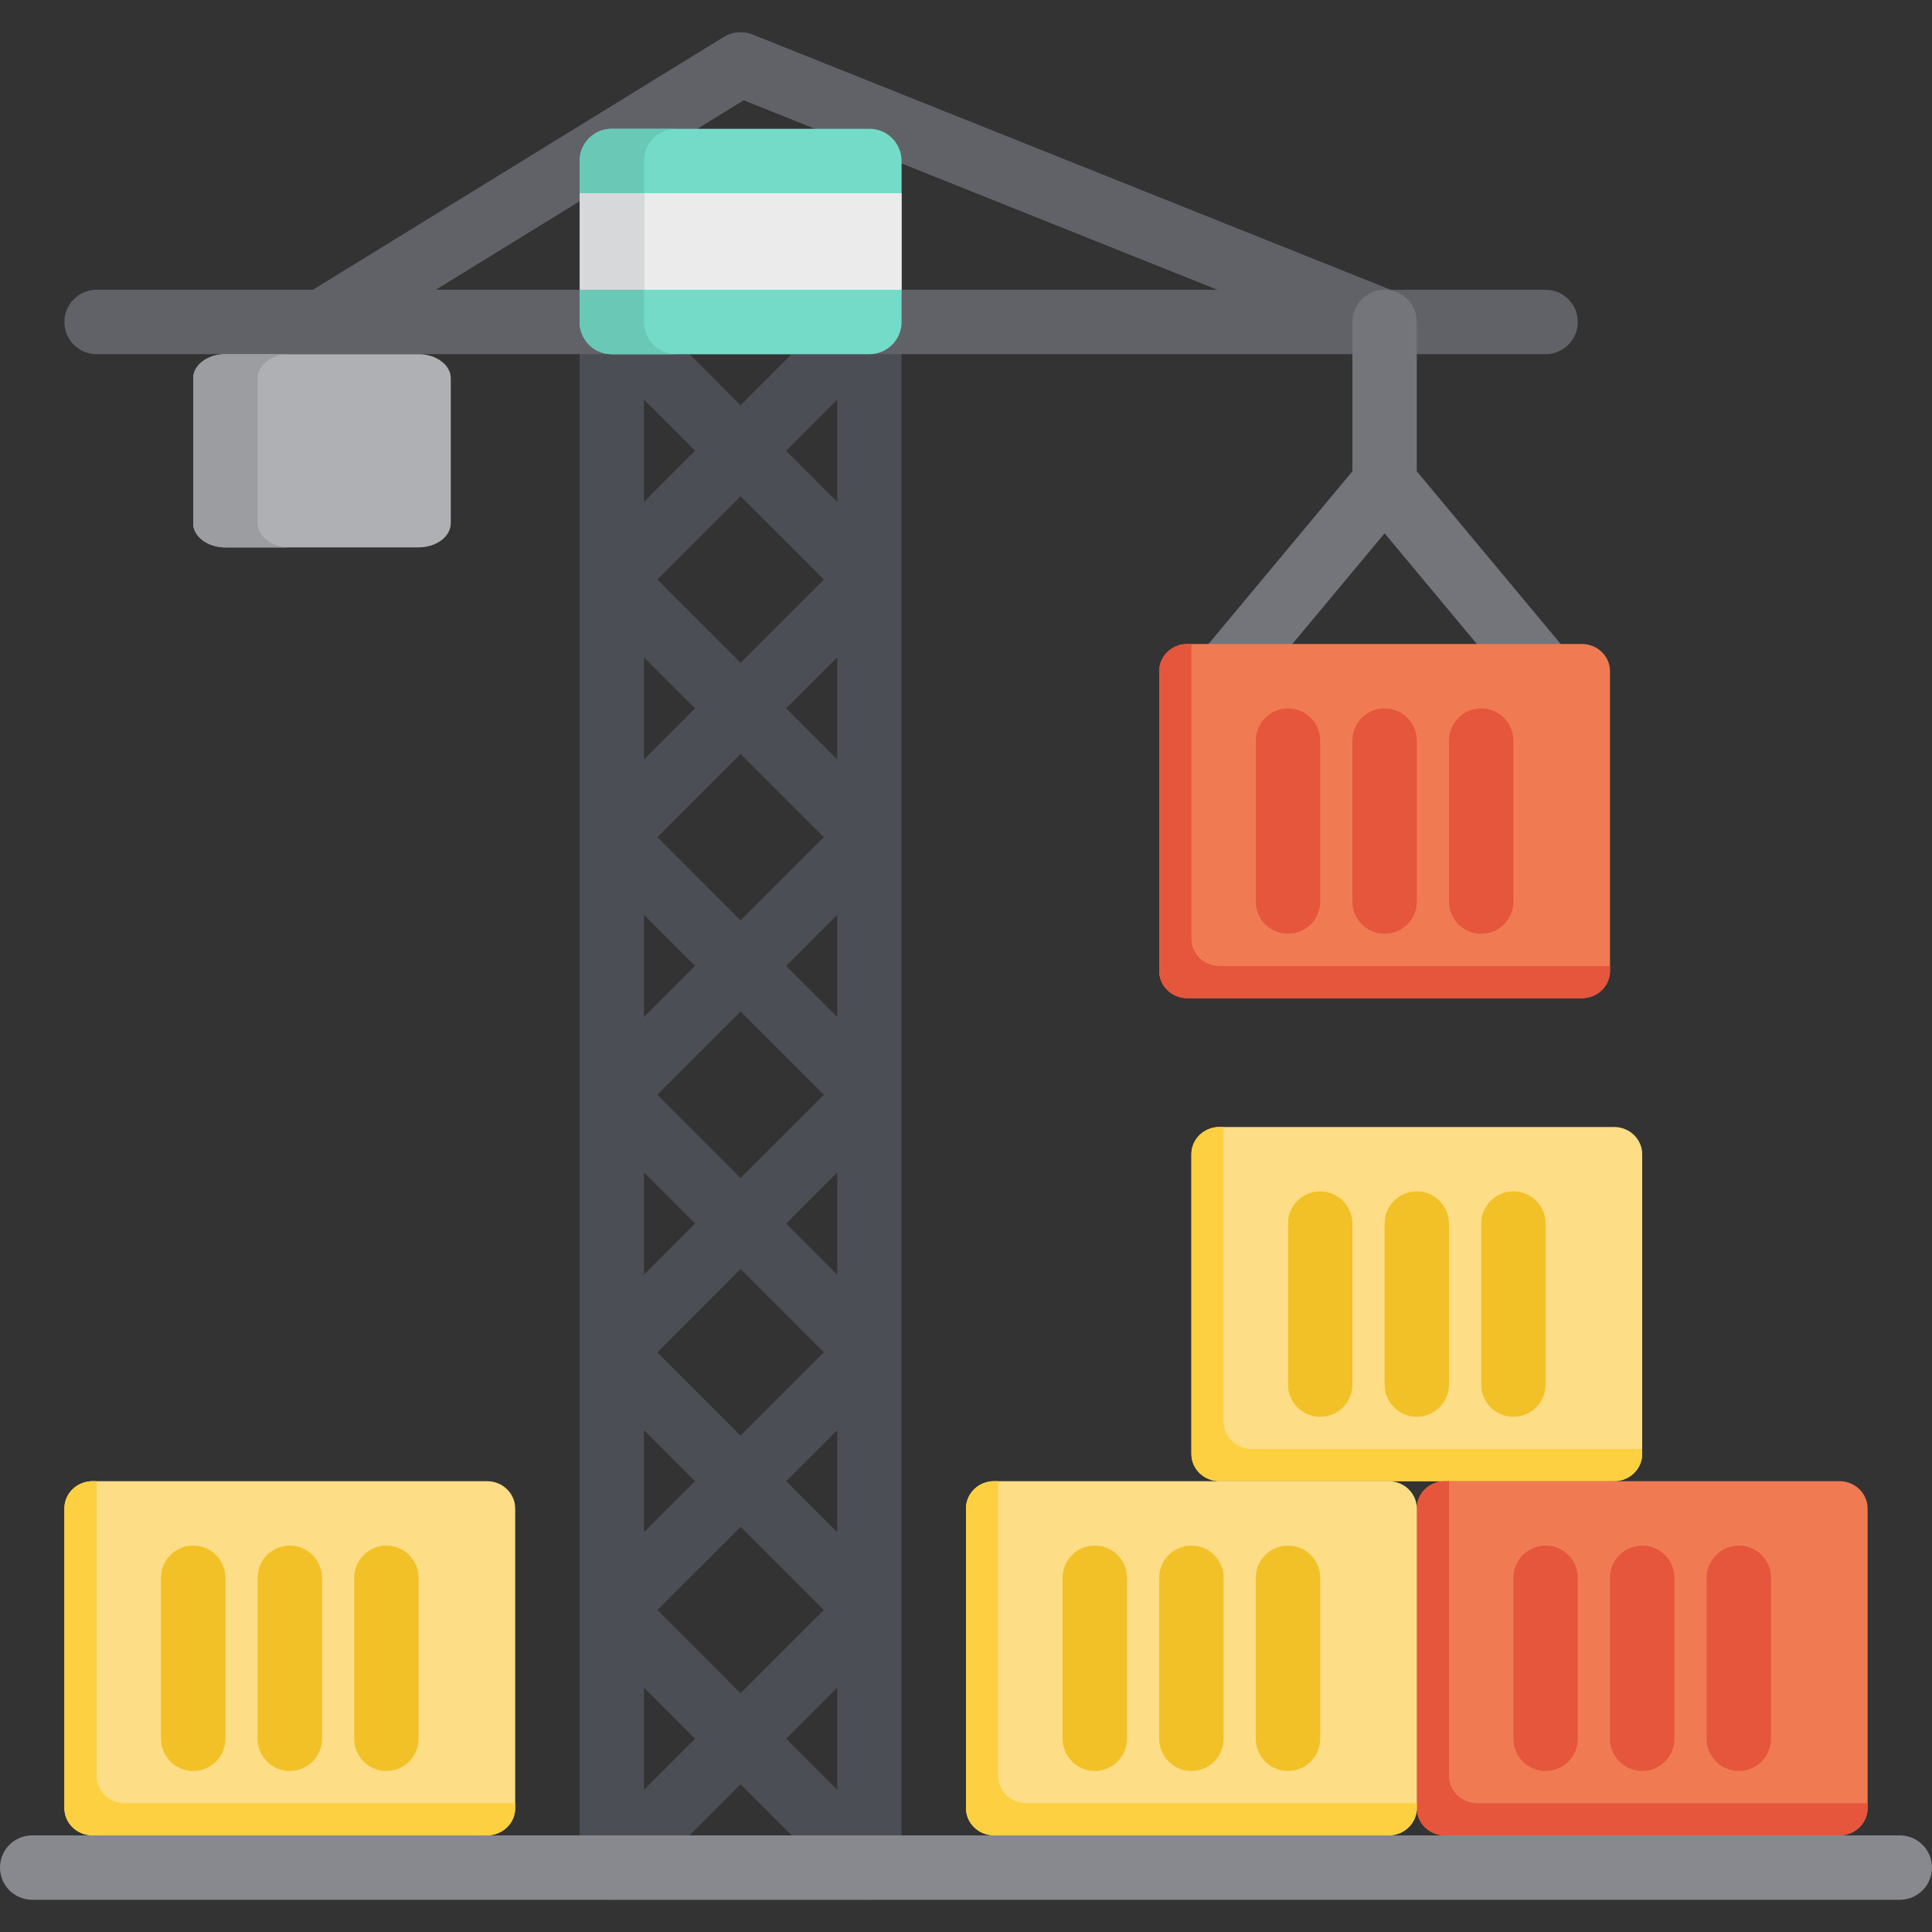 <?xml version="1.0" encoding="iso-8859-1"?>
<!-- Uploaded to: SVG Repo, www.svgrepo.com, Generator: SVG Repo Mixer Tools -->
<svg version="1.1" id="Layer_1" xmlns="http://www.w3.org/2000/svg" xmlns:xlink="http://www.w3.org/1999/xlink" 
	 viewBox="0 0 512 512" xml:space="preserve">
<rect x="0" y="0" width="512" height="512" fill="#333333" stroke="none"/>
<path style="fill:#4C4E55;" d="M238.933,85.331c0.001-4.64-3.893-8.537-8.533-8.537h-68.267c-4.64,0-8.534,3.895-8.533,8.537
	v409.595c-0.001,4.641,3.895,8.535,8.533,8.535H230.4c4.638,0,8.534-3.894,8.533-8.535V85.331z M208.334,119.461l13.533-13.532
	v27.065L208.334,119.461z M218.333,153.594l-22.066,22.066l-22.066-22.066l22.066-22.065L218.333,153.594z M196.267,107.394
	l-13.533-13.533h27.065L196.267,107.394z M184.199,119.461l-13.533,13.533v-27.065L184.199,119.461z M184.199,187.728
	l-13.533,13.533v-27.065L184.199,187.728z M196.267,199.796l22.066,22.066l-22.066,22.065l-22.066-22.066L196.267,199.796z
	 M184.199,255.994l-13.533,13.533v-27.065L184.199,255.994z M196.267,268.063l22.066,22.066l-22.066,22.065l-22.066-22.066
	L196.267,268.063z M184.199,324.261l-13.533,13.533v-27.065L184.199,324.261z M196.267,336.329l22.066,22.066l-22.066,22.065
	l-22.066-22.066L196.267,336.329z M184.199,392.528l-13.533,13.533v-27.065L184.199,392.528z M196.267,404.596l22.066,22.066
	l-22.066,22.065l-22.066-22.066L196.267,404.596z M184.199,460.794l-13.533,13.533v-27.065L184.199,460.794z M196.267,472.863
	l13.533,13.533h-27.065L196.267,472.863z M208.334,460.794l13.533-13.532v27.065L208.334,460.794z M208.334,392.528l13.533-13.532
	v27.065L208.334,392.528z M208.334,324.261l13.533-13.532v27.065L208.334,324.261z M208.334,255.994l13.533-13.532v27.065
	L208.334,255.994z M208.334,187.728l13.533-13.532v27.065L208.334,187.728z"/>
<path style="fill:#606268;" d="M409.6,76.794h-41.023L199.436,9.139c-2.47-0.991-5.376-0.742-7.642,0.655L82.917,76.794H25.6
	c-4.713,0-8.533,3.821-8.533,8.533c0,4.713,3.821,8.533,8.533,8.533h384c4.713,0,8.533-3.821,8.533-8.533
	C418.133,80.615,414.313,76.794,409.6,76.794z M197.084,26.579l125.54,50.217H115.483L197.084,26.579z"/>
<path style="fill:#AFB0B4;" d="M110.933,93.861h-51.2c-4.713,0-8.533,2.865-8.533,6.4v38.4c0,3.535,3.821,6.4,8.533,6.4h51.2
	c4.713,0,8.533-2.865,8.533-6.4v-38.4C119.467,96.726,115.646,93.861,110.933,93.861z"/>
<path style="fill:#9B9DA1;" d="M68.267,138.661v-38.4c0-3.535,3.821-6.4,8.533-6.4H59.733c-4.713,0-8.533,2.865-8.533,6.4v38.4
	c0,3.535,3.821,6.4,8.533,6.4H76.8C72.087,145.061,68.267,142.196,68.267,138.661z"/>
<path style="fill:#74757B;" d="M416.156,173.732l-40.689-48.827V85.328c0-4.713-3.821-8.533-8.533-8.533s-8.533,3.821-8.533,8.533
	v39.577l-40.689,48.827c-3.017,3.621-2.528,9.002,1.092,12.019c3.619,3.017,9.001,2.527,12.019-1.092l36.111-43.333l36.111,43.333
	c1.689,2.025,4.115,3.07,6.56,3.07c1.926,0,3.863-0.649,5.458-1.978C418.684,182.734,419.172,177.352,416.156,173.732z"/>
<path style="fill:#74DBC9;" d="M230.4,34.128h-68.267c-4.713,0-8.533,3.821-8.533,8.533v42.667c0,4.713,3.821,8.533,8.533,8.533
	H230.4c4.713,0,8.533-3.821,8.533-8.533V42.661C238.933,37.949,235.113,34.128,230.4,34.128z"/>
<rect x="153.6" y="51.194" style="fill:#EBEBEC;" width="85.333" height="25.6"/>
<path style="fill:#6AC8B7;" d="M170.667,85.328V42.661c0-4.713,3.821-8.533,8.533-8.533h-17.067c-4.713,0-8.533,3.821-8.533,8.533
	v42.667c0,4.713,3.821,8.533,8.533,8.533H179.2C174.487,93.861,170.667,90.041,170.667,85.328z"/>
<rect x="153.6" y="51.194" style="fill:#D7D8D9;" width="17.067" height="25.6"/>
<path style="fill:#FDDD85;" d="M129.067,392.528H24.533c-4.124,0-7.467,3.233-7.467,7.22v79.426c0,3.988,3.343,7.22,7.467,7.22
	h104.533c4.124,0,7.467-3.233,7.467-7.22v-79.426C136.533,395.761,133.19,392.528,129.067,392.528z"/>
<path style="fill:#FDD042;" d="M33.067,477.861c-4.124,0-7.467-3.233-7.467-7.22v-78.113h-1.067c-4.124,0-7.467,3.233-7.467,7.22
	v79.425c0,3.988,3.343,7.22,7.467,7.22h104.533c4.124,0,7.467-3.233,7.467-7.22v-1.313H33.067V477.861z"/>
<g>
	<path style="fill:#F2C127;" d="M76.8,469.328c-4.713,0-8.533-3.821-8.533-8.533v-42.667c0-4.713,3.821-8.533,8.533-8.533
		s8.533,3.821,8.533,8.533v42.667C85.333,465.508,81.513,469.328,76.8,469.328z"/>
	<path style="fill:#F2C127;" d="M102.4,469.328c-4.713,0-8.533-3.821-8.533-8.533v-42.667c0-4.713,3.821-8.533,8.533-8.533
		c4.713,0,8.533,3.821,8.533,8.533v42.667C110.933,465.508,107.113,469.328,102.4,469.328z"/>
	<path style="fill:#F2C127;" d="M51.2,469.328c-4.713,0-8.533-3.821-8.533-8.533v-42.667c0-4.713,3.821-8.533,8.533-8.533
		s8.533,3.821,8.533,8.533v42.667C59.733,465.508,55.913,469.328,51.2,469.328z"/>
</g>
<path style="fill:#FDDD85;" d="M427.733,298.661H323.2c-4.124,0-7.467,3.233-7.467,7.22v79.426c0,3.988,3.343,7.22,7.467,7.22
	h104.533c4.124,0,7.467-3.233,7.467-7.22v-79.426C435.2,301.894,431.857,298.661,427.733,298.661z"/>
<path style="fill:#FDD042;" d="M331.733,383.994c-4.124,0-7.467-3.233-7.467-7.22v-78.113H323.2c-4.124,0-7.467,3.233-7.467,7.22
	v79.425c0,3.988,3.343,7.22,7.467,7.22h104.533c4.124,0,7.467-3.233,7.467-7.22v-1.313H331.733V383.994z"/>
<g>
	<path style="fill:#F2C127;" d="M375.467,375.461c-4.713,0-8.533-3.821-8.533-8.533v-42.667c0-4.713,3.821-8.533,8.533-8.533
		c4.713,0,8.533,3.821,8.533,8.533v42.667C384,371.641,380.179,375.461,375.467,375.461z"/>
	<path style="fill:#F2C127;" d="M401.067,375.461c-4.713,0-8.533-3.821-8.533-8.533v-42.667c0-4.713,3.821-8.533,8.533-8.533
		s8.533,3.821,8.533,8.533v42.667C409.6,371.641,405.779,375.461,401.067,375.461z"/>
	<path style="fill:#F2C127;" d="M349.867,375.461c-4.713,0-8.533-3.821-8.533-8.533v-42.667c0-4.713,3.821-8.533,8.533-8.533
		c4.713,0,8.533,3.821,8.533,8.533v42.667C358.4,371.641,354.579,375.461,349.867,375.461z"/>
</g>
<path style="fill:#F07B52;" d="M419.2,170.661H314.667c-4.124,0-7.467,3.233-7.467,7.22v79.426c0,3.988,3.343,7.22,7.467,7.22H419.2
	c4.124,0,7.467-3.233,7.467-7.22v-79.426C426.667,173.894,423.324,170.661,419.2,170.661z"/>
<g>
	<path style="fill:#E5563C;" d="M323.2,255.994c-4.124,0-7.467-3.233-7.467-7.22v-78.113h-1.067c-4.124,0-7.467,3.233-7.467,7.22
		v79.425c0,3.988,3.343,7.22,7.467,7.22H419.2c4.124,0,7.467-3.233,7.467-7.22v-1.313H323.2V255.994z"/>
	<path style="fill:#E5563C;" d="M366.933,247.461c-4.713,0-8.533-3.821-8.533-8.533v-42.667c0-4.713,3.821-8.533,8.533-8.533
		s8.533,3.821,8.533,8.533v42.667C375.467,243.641,371.646,247.461,366.933,247.461z"/>
	<path style="fill:#E5563C;" d="M392.533,247.461c-4.713,0-8.533-3.821-8.533-8.533v-42.667c0-4.713,3.821-8.533,8.533-8.533
		s8.533,3.821,8.533,8.533v42.667C401.067,243.641,397.246,247.461,392.533,247.461z"/>
	<path style="fill:#E5563C;" d="M341.333,247.461c-4.713,0-8.533-3.821-8.533-8.533v-42.667c0-4.713,3.821-8.533,8.533-8.533
		c4.713,0,8.533,3.821,8.533,8.533v42.667C349.867,243.641,346.046,247.461,341.333,247.461z"/>
</g>
<path style="fill:#F07B52;" d="M487.467,392.528H382.933c-4.124,0-7.467,3.233-7.467,7.22v79.426c0,3.988,3.343,7.22,7.467,7.22
	h104.533c4.124,0,7.467-3.233,7.467-7.22v-79.426C494.933,395.761,491.59,392.528,487.467,392.528z"/>
<g>
	<path style="fill:#E5563C;" d="M391.467,477.861c-4.124,0-7.467-3.233-7.467-7.22v-78.113h-1.067c-4.124,0-7.467,3.233-7.467,7.22
		v79.425c0,3.988,3.343,7.22,7.467,7.22h104.533c4.124,0,7.467-3.233,7.467-7.22v-1.313H391.467V477.861z"/>
	<path style="fill:#E5563C;" d="M435.2,469.328c-4.713,0-8.533-3.821-8.533-8.533v-42.667c0-4.713,3.821-8.533,8.533-8.533
		c4.713,0,8.533,3.821,8.533,8.533v42.667C443.733,465.508,439.913,469.328,435.2,469.328z"/>
	<path style="fill:#E5563C;" d="M460.8,469.328c-4.713,0-8.533-3.821-8.533-8.533v-42.667c0-4.713,3.821-8.533,8.533-8.533
		s8.533,3.821,8.533,8.533v42.667C469.333,465.508,465.513,469.328,460.8,469.328z"/>
	<path style="fill:#E5563C;" d="M409.6,469.328c-4.713,0-8.533-3.821-8.533-8.533v-42.667c0-4.713,3.821-8.533,8.533-8.533
		c4.713,0,8.533,3.821,8.533,8.533v42.667C418.133,465.508,414.313,469.328,409.6,469.328z"/>
</g>
<path style="fill:#FDDD85;" d="M368,392.528H263.467c-4.124,0-7.467,3.233-7.467,7.22v79.426c0,3.988,3.343,7.22,7.467,7.22H368
	c4.124,0,7.467-3.233,7.467-7.22v-79.426C375.467,395.761,372.124,392.528,368,392.528z"/>
<path style="fill:#FDD042;" d="M272,477.861c-4.124,0-7.467-3.233-7.467-7.22v-78.113h-1.067c-4.124,0-7.467,3.233-7.467,7.22
	v79.425c0,3.988,3.343,7.22,7.467,7.22H368c4.124,0,7.467-3.233,7.467-7.22v-1.313H272V477.861z"/>
<g>
	<path style="fill:#F2C127;" d="M315.733,469.328c-4.713,0-8.533-3.821-8.533-8.533v-42.667c0-4.713,3.821-8.533,8.533-8.533
		c4.713,0,8.533,3.821,8.533,8.533v42.667C324.267,465.508,320.446,469.328,315.733,469.328z"/>
	<path style="fill:#F2C127;" d="M341.333,469.328c-4.713,0-8.533-3.821-8.533-8.533v-42.667c0-4.713,3.821-8.533,8.533-8.533
		c4.713,0,8.533,3.821,8.533,8.533v42.667C349.867,465.508,346.046,469.328,341.333,469.328z"/>
	<path style="fill:#F2C127;" d="M290.133,469.328c-4.713,0-8.533-3.821-8.533-8.533v-42.667c0-4.713,3.821-8.533,8.533-8.533
		c4.713,0,8.533,3.821,8.533,8.533v42.667C298.667,465.508,294.846,469.328,290.133,469.328z"/>
</g>
<path style="fill:#88898E;" d="M503.467,503.461H8.533c-4.713,0-8.533-3.821-8.533-8.533c0-4.713,3.821-8.533,8.533-8.533h494.933
	c4.713,0,8.533,3.821,8.533,8.533C512,499.64,508.179,503.461,503.467,503.461z"/>
</svg>